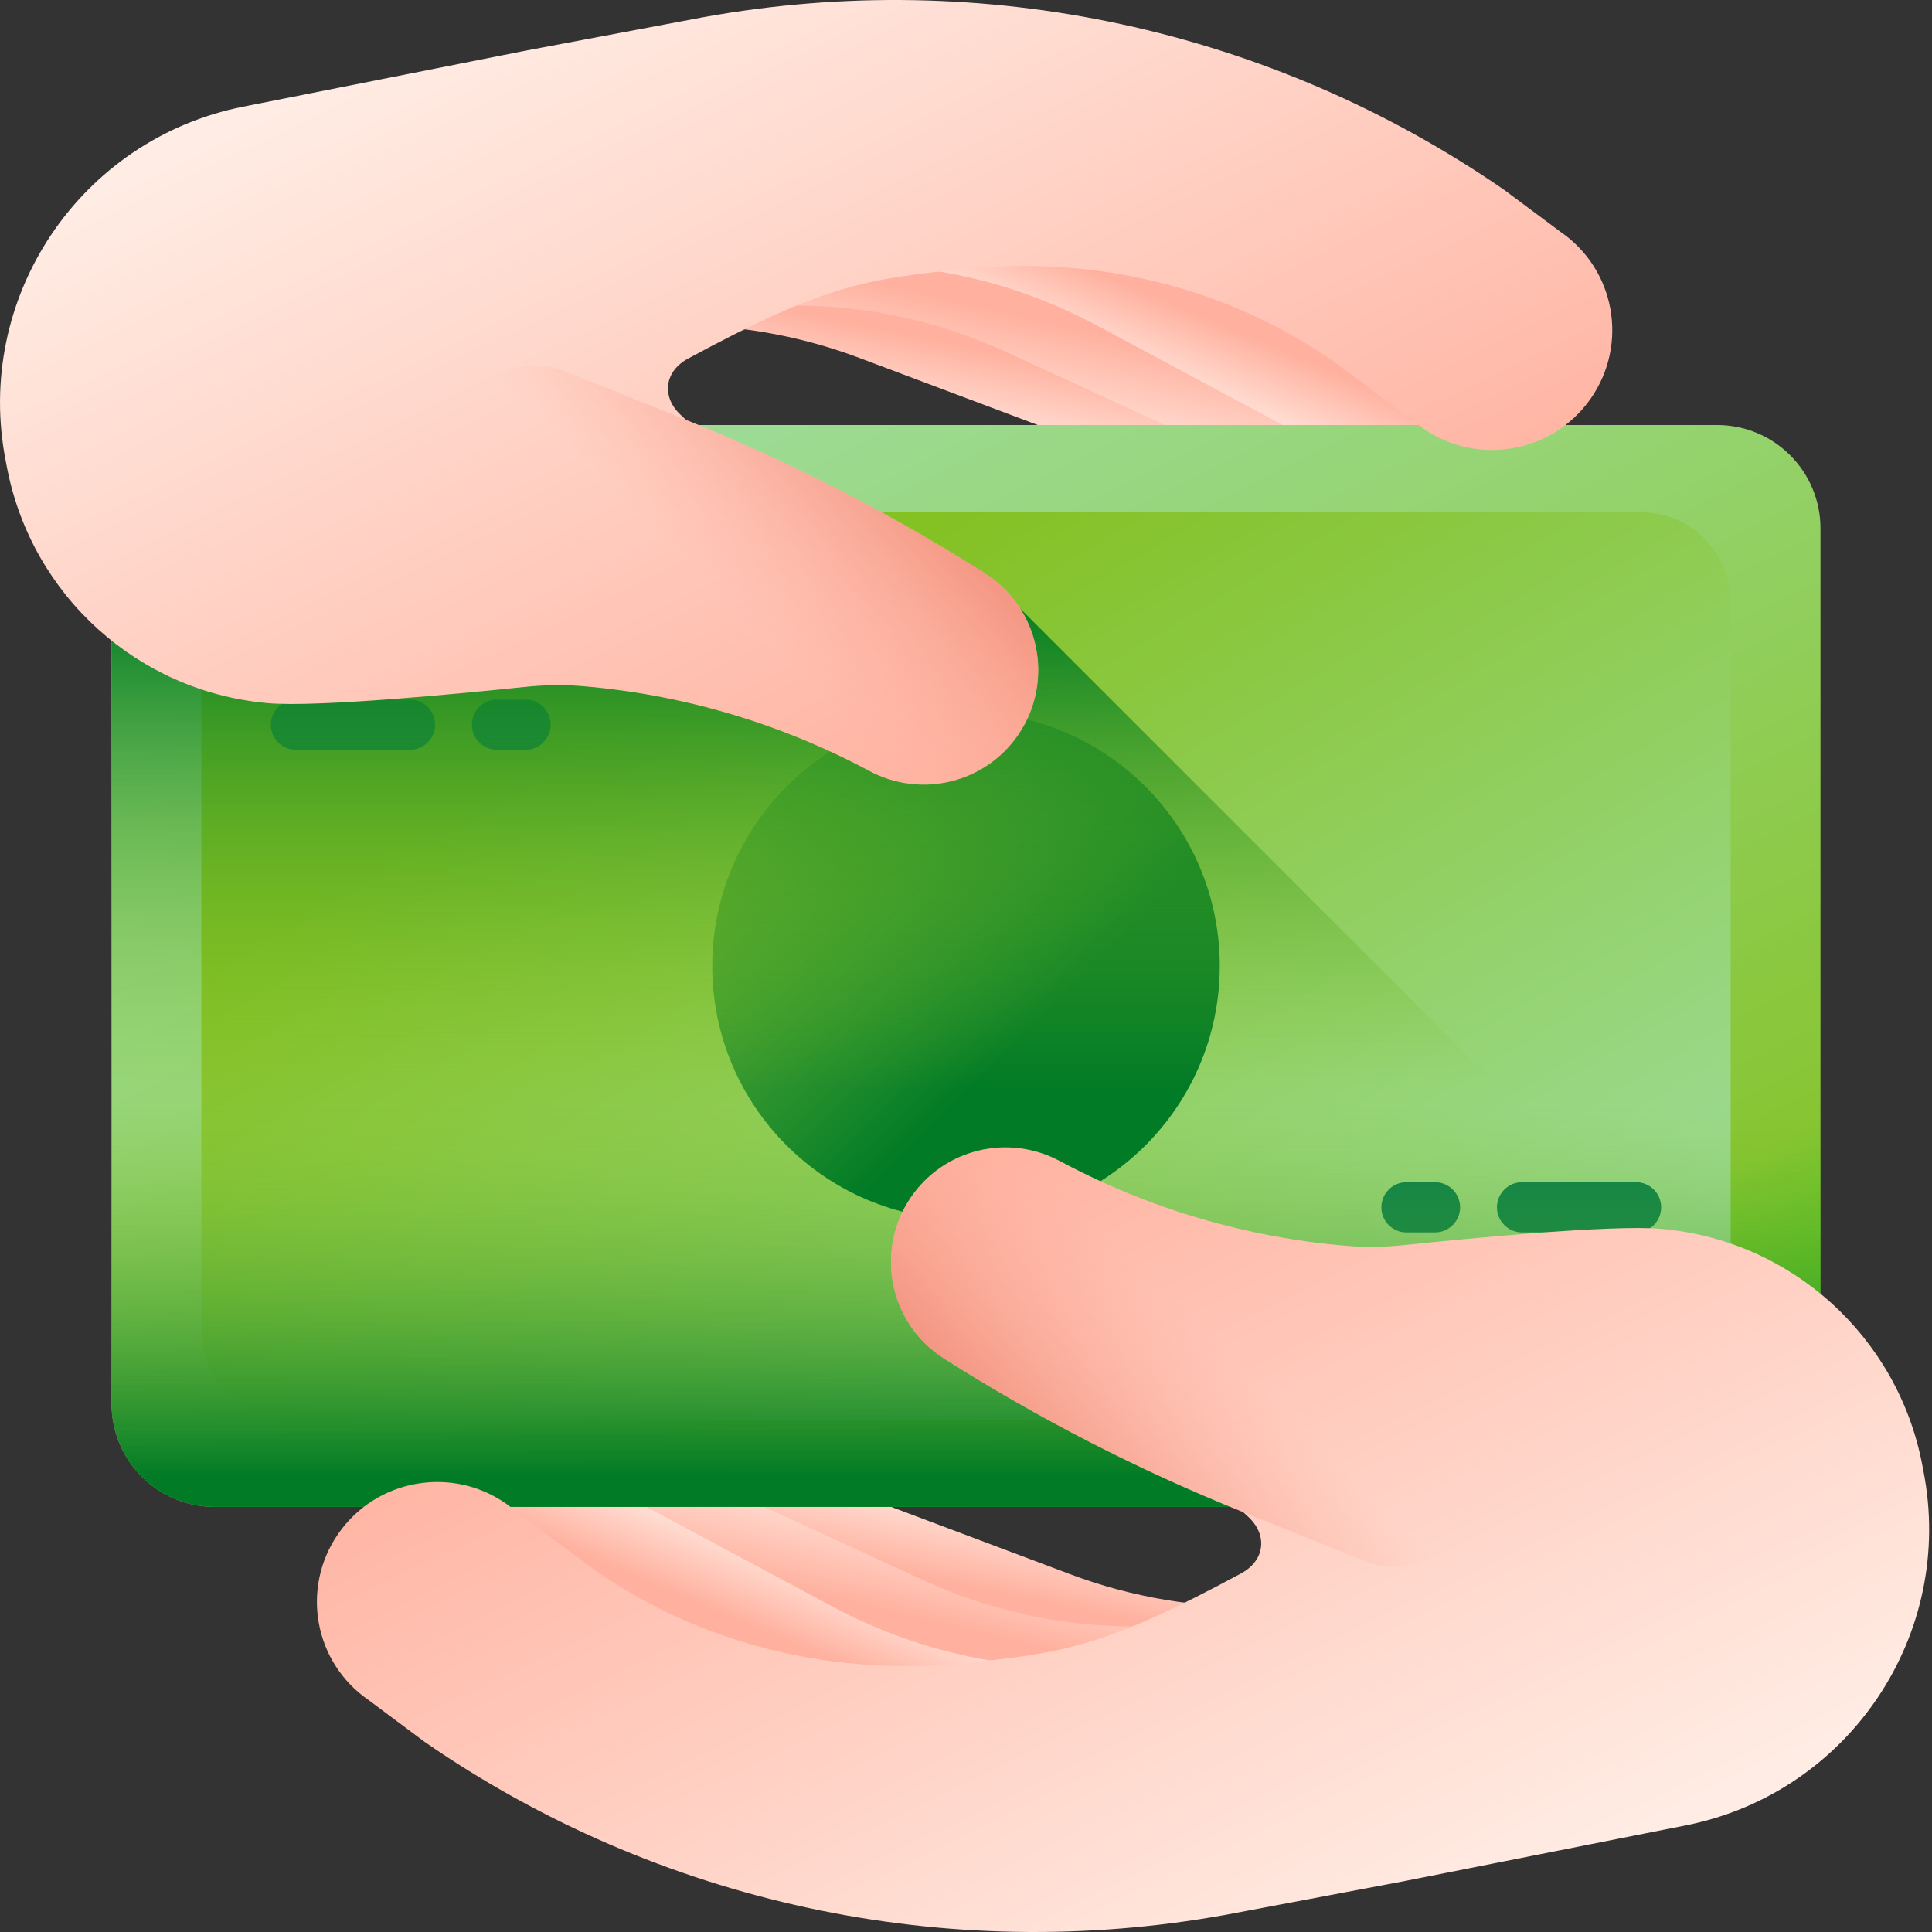 <svg width="32" height="32" viewBox="0 0 32 32" fill="none" xmlns="http://www.w3.org/2000/svg">
<rect x="0" y="0" width="32" height="32" fill="#333333" stroke="none"/>
<g clip-path="url(#clip0_916_2686)">
<path d="M20.159 6.286C19.821 7.19 18.81 7.649 17.907 7.31L14.23 5.927C13.202 5.54 12.121 5.362 11.043 5.386L11.941 1.988C13.307 2.107 14.662 2.404 15.969 2.886L19.136 4.055C20.037 4.387 20.495 5.386 20.159 6.286Z" fill="url(#paint0_linear_916_2686)"/>
<path d="M22.419 6.589C22.029 7.45 21.011 7.83 20.151 7.434L16.651 5.823C15.289 5.196 13.797 4.955 12.331 5.103L10.97 1.672C13.545 1.449 16.159 1.883 18.554 2.967L21.569 4.332C22.427 4.721 22.808 5.731 22.419 6.589Z" fill="url(#paint1_linear_916_2686)"/>
<path d="M23.988 6.522C23.534 7.374 22.471 7.696 21.621 7.24L18.157 5.385C16.809 4.663 15.303 4.325 13.799 4.384L12.635 0.813C15.274 0.746 17.91 1.35 20.282 2.601L23.267 4.176C24.117 4.624 24.44 5.674 23.988 6.522Z" fill="url(#paint2_linear_916_2686)"/>
<path d="M11.794 25.714C12.132 24.81 13.143 24.351 14.046 24.69L17.723 26.073C18.751 26.46 19.832 26.638 20.91 26.614L20.012 30.012C18.646 29.893 17.291 29.596 15.984 29.113L12.817 27.945C11.916 27.613 11.458 26.614 11.794 25.714Z" fill="url(#paint3_linear_916_2686)"/>
<path d="M9.534 25.411C9.924 24.549 10.942 24.17 11.802 24.566L15.302 26.177C16.664 26.804 18.156 27.044 19.622 26.897L20.983 30.327C18.408 30.551 15.794 30.117 13.399 29.033L10.384 27.668C9.526 27.279 9.145 26.269 9.534 25.411Z" fill="url(#paint4_linear_916_2686)"/>
<path d="M7.965 25.477C8.419 24.626 9.482 24.303 10.332 24.759L13.796 26.614C15.143 27.337 16.649 27.674 18.154 27.616L19.318 31.187C16.679 31.254 14.043 30.65 11.671 29.399L8.686 27.824C7.836 27.376 7.513 26.325 7.965 25.477Z" fill="url(#paint5_linear_916_2686)"/>
<path d="M28.442 24.959H3.558C2.613 24.959 1.847 24.193 1.847 23.248V8.752C1.847 7.807 2.613 7.04 3.558 7.04H28.442C29.387 7.04 30.153 7.807 30.153 8.752V23.248C30.153 24.193 29.387 24.959 28.442 24.959Z" fill="url(#paint6_linear_916_2686)"/>
<path d="M27.182 23.514H4.818C3.999 23.514 3.335 22.85 3.335 22.031V9.969C3.335 9.15 3.999 8.486 4.818 8.486H27.182C28.001 8.486 28.665 9.15 28.665 9.969V22.031C28.665 22.85 28.001 23.514 27.182 23.514Z" fill="url(#paint7_linear_916_2686)"/>
<path d="M4.902 11.587H6.789C7.019 11.587 7.206 11.773 7.206 12.003C7.206 12.233 7.019 12.419 6.789 12.419H4.902C4.672 12.419 4.486 12.233 4.486 12.003C4.486 11.773 4.672 11.587 4.902 11.587Z" fill="url(#paint8_linear_916_2686)"/>
<path d="M8.232 12.419C8.003 12.419 7.816 12.233 7.816 12.003C7.816 11.773 8.003 11.587 8.232 11.587H8.704C8.934 11.587 9.12 11.773 9.12 12.003C9.12 12.233 8.934 12.419 8.704 12.419H8.232Z" fill="url(#paint9_linear_916_2686)"/>
<path d="M11.331 10.458H4.902C4.672 10.458 4.486 10.272 4.486 10.042C4.486 9.812 4.672 9.626 4.902 9.626H11.331C11.561 9.626 11.747 9.812 11.747 10.042C11.747 10.272 11.561 10.458 11.331 10.458Z" fill="url(#paint10_linear_916_2686)"/>
<path d="M27.098 20.413H25.211C24.981 20.413 24.794 20.227 24.794 19.997C24.794 19.767 24.981 19.581 25.211 19.581H27.098C27.328 19.581 27.514 19.767 27.514 19.997C27.514 20.227 27.328 20.413 27.098 20.413Z" fill="url(#paint11_linear_916_2686)"/>
<path d="M23.767 19.581C23.997 19.581 24.184 19.767 24.184 19.997C24.184 20.227 23.997 20.413 23.767 20.413H23.296C23.066 20.413 22.88 20.227 22.88 19.997C22.88 19.767 23.066 19.581 23.296 19.581H23.767Z" fill="url(#paint12_linear_916_2686)"/>
<path d="M20.669 21.542H27.098C27.328 21.542 27.514 21.728 27.514 21.958C27.514 22.188 27.328 22.374 27.098 22.374H20.669C20.439 22.374 20.253 22.188 20.253 21.958C20.253 21.728 20.439 21.542 20.669 21.542Z" fill="url(#paint13_linear_916_2686)"/>
<path d="M1.847 16.395V23.248C1.847 24.193 2.613 24.959 3.558 24.959H28.442C29.387 24.959 30.153 24.193 30.153 23.248V16.395H1.847Z" fill="url(#paint14_linear_916_2686)"/>
<path d="M16 20.202C18.321 20.202 20.203 18.321 20.203 16C20.203 13.679 18.321 11.797 16 11.797C13.679 11.797 11.797 13.679 11.797 16C11.797 18.321 13.679 20.202 16 20.202Z" fill="url(#paint15_linear_916_2686)"/>
<path d="M16.32 9.501H1.847V23.248C1.847 24.193 2.613 24.959 3.558 24.959H28.442C29.359 24.959 30.107 24.238 30.151 23.332L16.32 9.501Z" fill="url(#paint16_linear_916_2686)"/>
<path d="M23.568 7.093L22.127 6.013C22.063 5.969 22 5.925 21.935 5.883C20.205 4.73 18.116 4.249 16.046 4.449C14.316 4.616 13.623 4.737 11.394 5.941C11.005 6.151 10.952 6.571 11.274 6.872L11.363 6.955C13.091 7.65 14.751 8.503 16.32 9.501C17.221 10.075 17.468 11.282 16.868 12.166C16.322 12.97 15.257 13.229 14.4 12.77C12.928 11.982 11.307 11.502 9.637 11.364C9.318 11.337 8.997 11.346 8.679 11.379C7.676 11.484 5.247 11.72 4.433 11.646C4.426 11.645 4.418 11.644 4.411 11.644C2.281 11.447 0.537 9.869 0.121 7.771L0.097 7.646C-0.441 4.936 1.321 2.303 4.031 1.766L8.711 0.838L11.659 0.283C16.286 -0.552 21.055 0.478 24.914 3.145L25.851 3.843C26.753 4.466 26.975 5.701 26.348 6.601C25.718 7.504 24.469 7.725 23.568 7.093Z" fill="url(#paint17_linear_916_2686)"/>
<path d="M16.868 12.166C16.322 12.97 15.257 13.229 14.4 12.77C12.777 11.901 10.972 11.406 9.12 11.332C9.092 11.331 9.064 11.33 9.036 11.328C5.905 11.172 5.589 6.668 8.667 6.073C8.888 6.031 9.117 6.053 9.326 6.137L11.363 6.955C13.091 7.65 14.751 8.503 16.32 9.501C17.221 10.075 17.468 11.282 16.868 12.166Z" fill="url(#paint18_linear_916_2686)"/>
<path d="M8.385 24.907L9.826 25.986C9.89 26.031 9.953 26.075 10.018 26.117C11.748 27.27 13.838 27.75 15.907 27.551C17.638 27.384 18.33 27.262 20.559 26.059C20.948 25.849 21.001 25.429 20.679 25.127L20.59 25.045C18.862 24.35 17.202 23.497 15.633 22.499C14.732 21.925 14.486 20.718 15.085 19.834C15.632 19.03 16.696 18.771 17.553 19.23C19.025 20.018 20.646 20.498 22.316 20.636C22.635 20.663 22.956 20.654 23.274 20.621C24.277 20.516 26.706 20.28 27.52 20.354C27.527 20.355 27.535 20.356 27.542 20.356C29.672 20.553 31.416 22.131 31.832 24.229L31.856 24.354C32.394 27.063 30.632 29.696 27.922 30.234L23.242 31.161L20.294 31.717C15.667 32.552 10.898 31.522 7.039 28.855L6.103 28.157C5.2 27.534 4.978 26.299 5.606 25.399C6.235 24.496 7.484 24.275 8.385 24.907Z" fill="url(#paint19_linear_916_2686)"/>
<path d="M15.086 19.834C15.632 19.03 16.696 18.771 17.553 19.23C19.177 20.099 20.981 20.594 22.834 20.668C22.861 20.669 22.889 20.67 22.917 20.672C26.048 20.828 26.364 25.332 23.286 25.927C23.065 25.969 22.836 25.947 22.627 25.863L20.591 25.045C18.862 24.35 17.203 23.497 15.633 22.498C14.732 21.925 14.486 20.718 15.086 19.834Z" fill="url(#paint20_linear_916_2686)"/>
</g>
<defs>
<linearGradient id="paint0_linear_916_2686" x1="15.382" y1="7.285" x2="15.713" y2="5.654" gradientUnits="userSpaceOnUse">
<stop stop-color="#FFEEE6"/>
<stop offset="1" stop-color="#FFB09E"/>
</linearGradient>
<linearGradient id="paint1_linear_916_2686" x1="15.974" y1="7.099" x2="16.437" y2="5.099" gradientUnits="userSpaceOnUse">
<stop stop-color="#FFEEE6"/>
<stop offset="1" stop-color="#FFB09E"/>
</linearGradient>
<linearGradient id="paint2_linear_916_2686" x1="17.353" y1="5.833" x2="17.96" y2="4.395" gradientUnits="userSpaceOnUse">
<stop stop-color="#FFEEE6"/>
<stop offset="1" stop-color="#FFB09E"/>
</linearGradient>
<linearGradient id="paint3_linear_916_2686" x1="16.571" y1="24.715" x2="16.24" y2="26.346" gradientUnits="userSpaceOnUse">
<stop stop-color="#FFEEE6"/>
<stop offset="1" stop-color="#FFB09E"/>
</linearGradient>
<linearGradient id="paint4_linear_916_2686" x1="15.979" y1="24.901" x2="15.516" y2="26.901" gradientUnits="userSpaceOnUse">
<stop stop-color="#FFEEE6"/>
<stop offset="1" stop-color="#FFB09E"/>
</linearGradient>
<linearGradient id="paint5_linear_916_2686" x1="14.6" y1="26.167" x2="13.992" y2="27.605" gradientUnits="userSpaceOnUse">
<stop stop-color="#FFEEE6"/>
<stop offset="1" stop-color="#FFB09E"/>
</linearGradient>
<linearGradient id="paint6_linear_916_2686" x1="2.936" y1="-10.242" x2="21.122" y2="26.288" gradientUnits="userSpaceOnUse">
<stop stop-color="#B3F3FE"/>
<stop offset="0.927" stop-color="#88C533"/>
<stop offset="1" stop-color="#4FC123"/>
</linearGradient>
<linearGradient id="paint7_linear_916_2686" x1="28.987" y1="37.708" x2="12.62" y2="10.35" gradientUnits="userSpaceOnUse">
<stop stop-color="#B3F3FE"/>
<stop offset="1" stop-color="#84C123"/>
</linearGradient>
<linearGradient id="paint8_linear_916_2686" x1="5.846" y1="11.587" x2="5.846" y2="12.419" gradientUnits="userSpaceOnUse">
<stop stop-color="#017B4E"/>
<stop offset="1" stop-color="#017B4E"/>
</linearGradient>
<linearGradient id="paint9_linear_916_2686" x1="8.468" y1="11.587" x2="8.468" y2="12.419" gradientUnits="userSpaceOnUse">
<stop stop-color="#017B4E"/>
<stop offset="1" stop-color="#017B4E"/>
</linearGradient>
<linearGradient id="paint10_linear_916_2686" x1="8.116" y1="9.626" x2="8.116" y2="10.458" gradientUnits="userSpaceOnUse">
<stop stop-color="#017B4E"/>
<stop offset="1" stop-color="#017B4E"/>
</linearGradient>
<linearGradient id="paint11_linear_916_2686" x1="26.154" y1="19.581" x2="26.154" y2="20.413" gradientUnits="userSpaceOnUse">
<stop stop-color="#017B4E"/>
<stop offset="1" stop-color="#017B4E"/>
</linearGradient>
<linearGradient id="paint12_linear_916_2686" x1="23.532" y1="19.581" x2="23.532" y2="20.413" gradientUnits="userSpaceOnUse">
<stop stop-color="#017B4E"/>
<stop offset="1" stop-color="#017B4E"/>
</linearGradient>
<linearGradient id="paint13_linear_916_2686" x1="23.884" y1="21.542" x2="23.884" y2="22.374" gradientUnits="userSpaceOnUse">
<stop stop-color="#017B4E"/>
<stop offset="1" stop-color="#017B4E"/>
</linearGradient>
<linearGradient id="paint14_linear_916_2686" x1="16" y1="18.372" x2="16" y2="24.462" gradientUnits="userSpaceOnUse">
<stop stop-color="#84C123" stop-opacity="0"/>
<stop offset="1" stop-color="#017B26"/>
</linearGradient>
<linearGradient id="paint15_linear_916_2686" x1="7.494" y1="7.494" x2="17.038" y2="17.037" gradientUnits="userSpaceOnUse">
<stop stop-color="#84C123" stop-opacity="0"/>
<stop offset="1" stop-color="#017B26"/>
</linearGradient>
<linearGradient id="paint16_linear_916_2686" x1="15.999" y1="18.029" x2="15.999" y2="9.921" gradientUnits="userSpaceOnUse">
<stop stop-color="#84C123" stop-opacity="0"/>
<stop offset="1" stop-color="#017B26"/>
</linearGradient>
<linearGradient id="paint17_linear_916_2686" x1="9.645" y1="-1.231" x2="16.615" y2="13.207" gradientUnits="userSpaceOnUse">
<stop stop-color="#FFEEE6"/>
<stop offset="1" stop-color="#FFB09E"/>
</linearGradient>
<linearGradient id="paint18_linear_916_2686" x1="11.799" y1="9.77" x2="14.935" y2="6.633" gradientUnits="userSpaceOnUse">
<stop stop-color="#FFB09E" stop-opacity="0"/>
<stop offset="1" stop-color="#EC806B"/>
</linearGradient>
<linearGradient id="paint19_linear_916_2686" x1="22.308" y1="33.231" x2="15.338" y2="18.793" gradientUnits="userSpaceOnUse">
<stop stop-color="#FFEEE6"/>
<stop offset="1" stop-color="#FFB09E"/>
</linearGradient>
<linearGradient id="paint20_linear_916_2686" x1="20.155" y1="22.23" x2="17.018" y2="25.367" gradientUnits="userSpaceOnUse">
<stop stop-color="#FFB09E" stop-opacity="0"/>
<stop offset="1" stop-color="#EC806B"/>
</linearGradient>
<clipPath id="clip0_916_2686">
<rect width="32" height="32" fill="white"/>
</clipPath>
</defs>
</svg>
